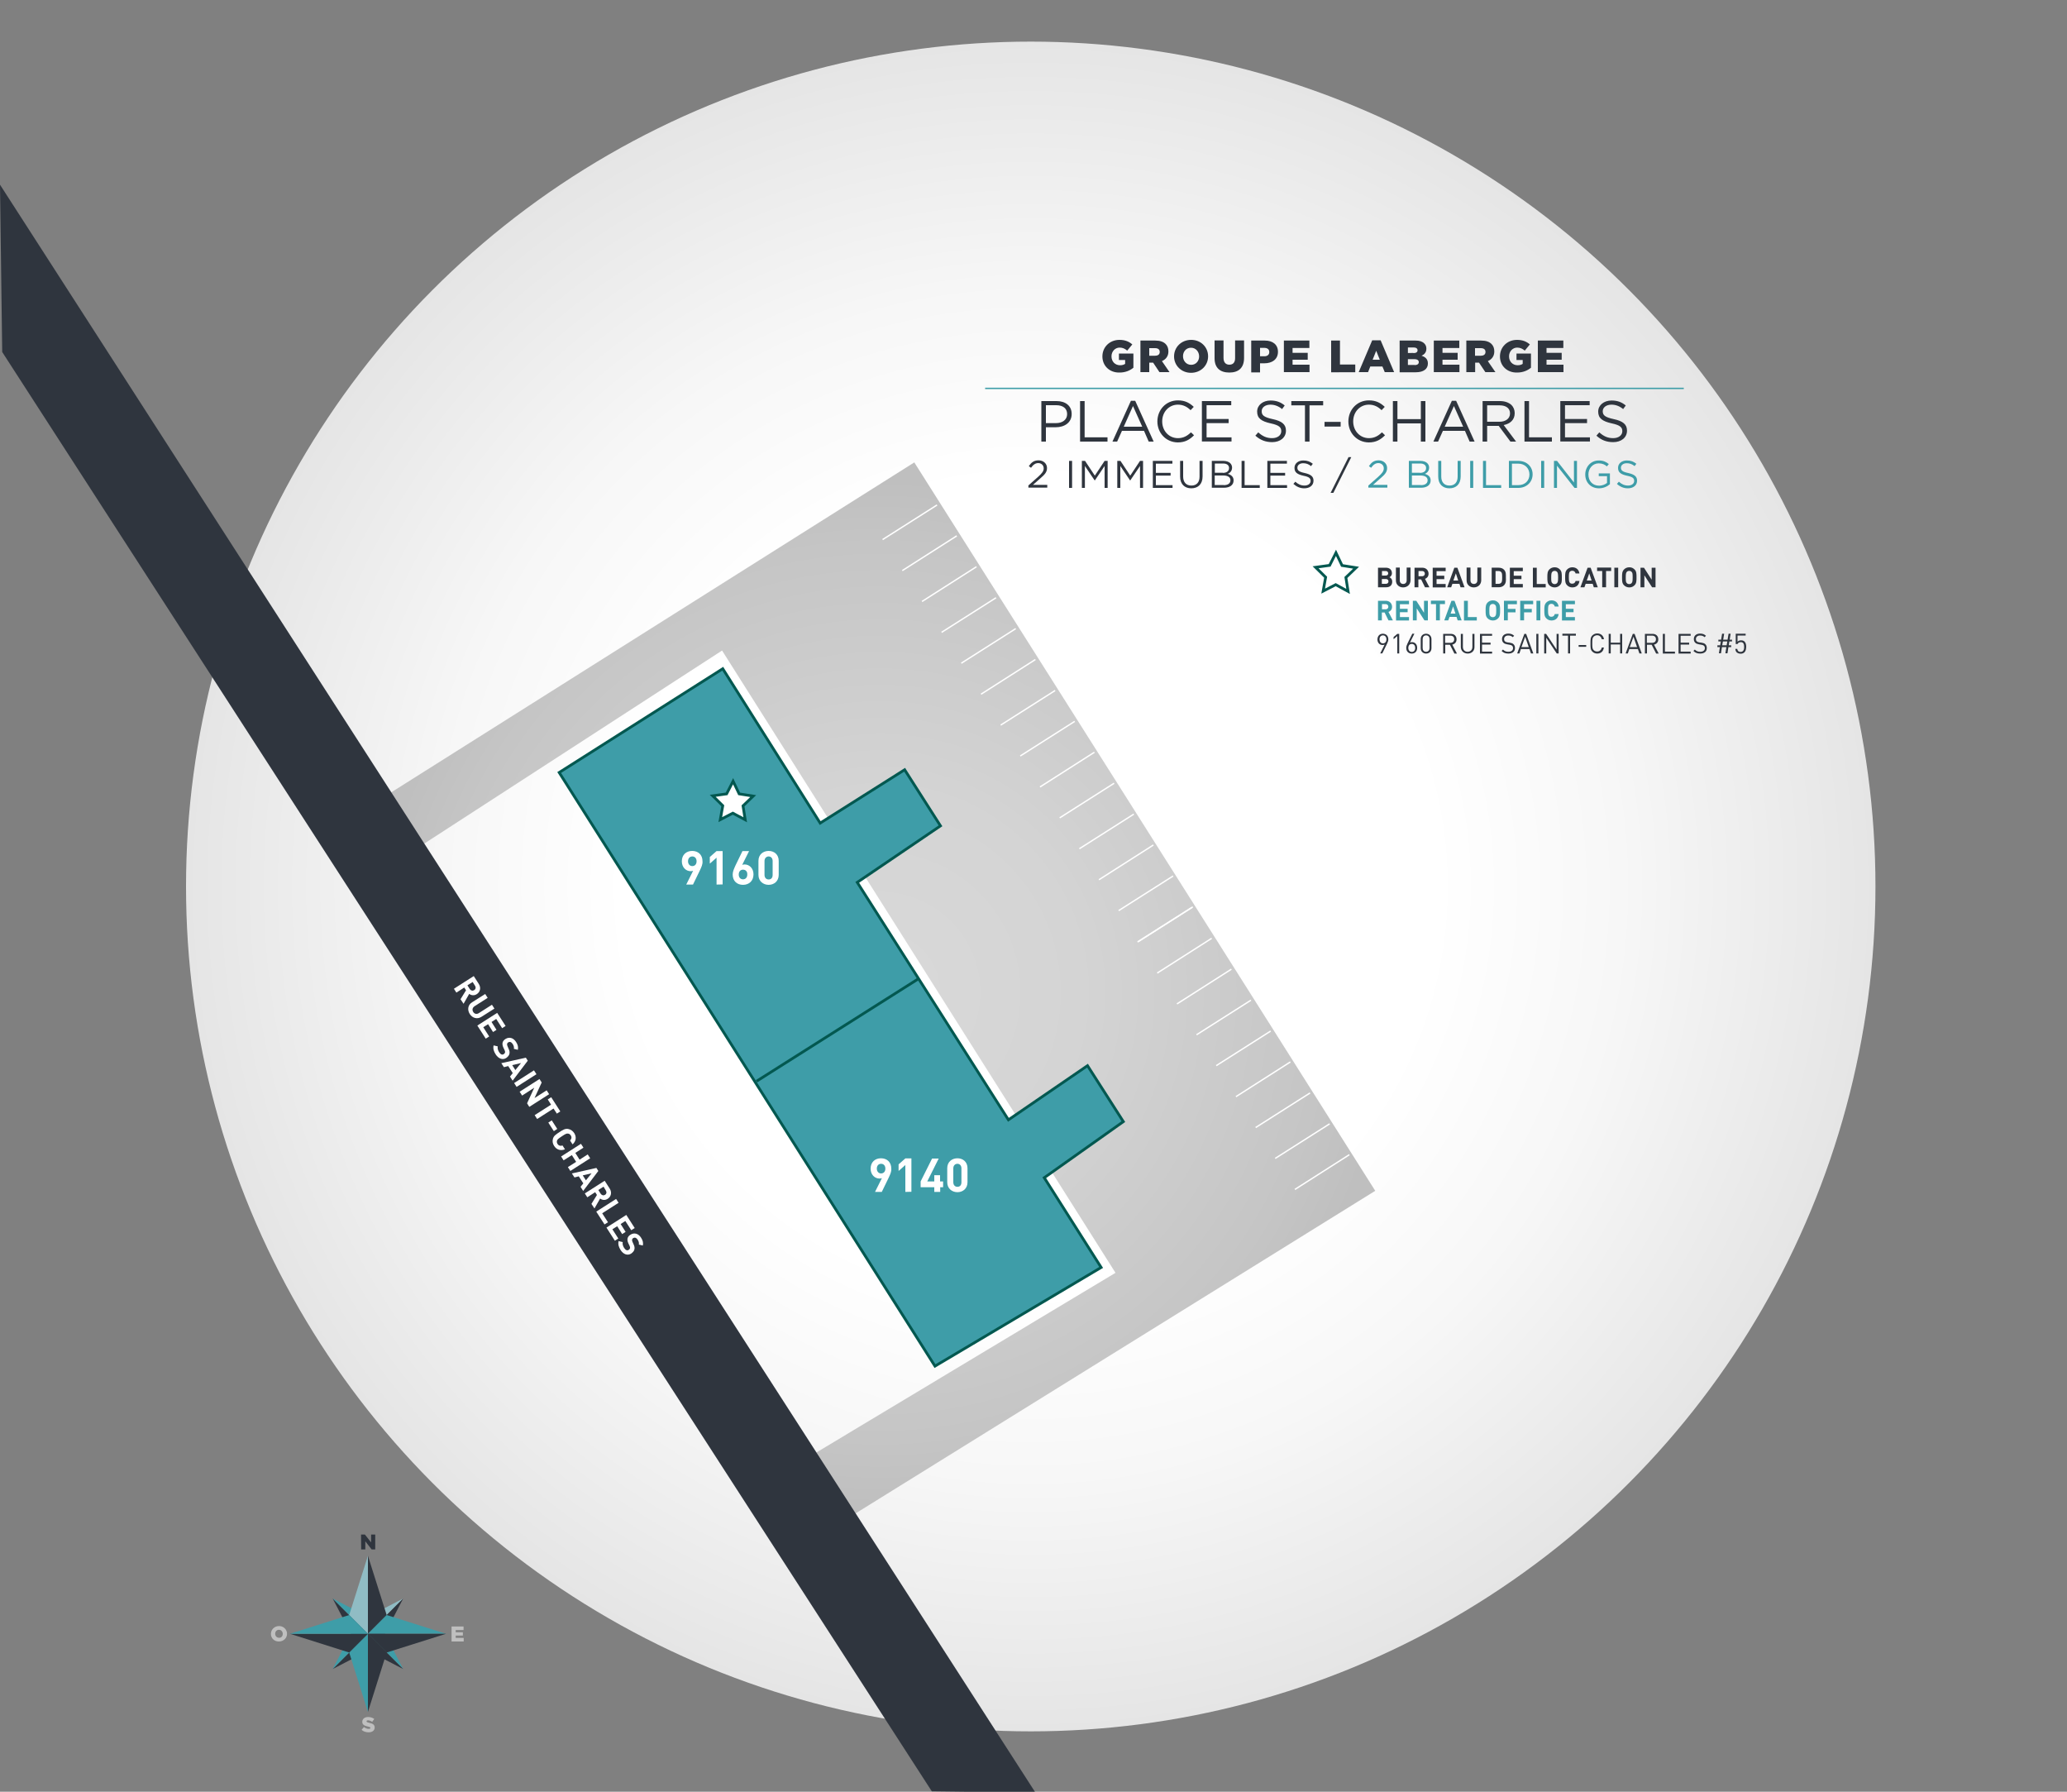 <?xml version="1.0" encoding="utf-8"?>
<!-- Generator: Adobe Illustrator 24.3.0, SVG Export Plug-In . SVG Version: 6.00 Build 0)  -->
<svg version="1.1" id="Calque_1" xmlns="http://www.w3.org/2000/svg" xmlns:xlink="http://www.w3.org/1999/xlink" x="0px" y="0px"
	 viewBox="0 0 1500 1300" style="enable-background:new 0 0 1500 1300;" xml:space="preserve">
<rect x="0" y="0" width="1500" height="1300" fill="#808080" stroke="none"/>
<style type="text/css">
	.st0{fill:url(#SVGID_1_);}
	.st1{fill:#90BCC4;}
	.st2{fill:#2F353E;}
	.st3{fill:#3E9DA8;}
	.st4{fill:#BFBFBF;}
	.st5{fill:url(#SVGID_2_);}
	.st6{fill:none;stroke:#FFFFFF;stroke-miterlimit:10;}
	.st7{fill:#3E9DA8;stroke:#035850;stroke-width:2;stroke-miterlimit:10;}
	.st8{fill:none;stroke:#035850;stroke-width:2;stroke-miterlimit:10;}
	.st9{fill:#FFFFFF;}
	.st10{fill:none;}
	.st11{fill:#FFFFFF;stroke:#035850;stroke-width:2;stroke-miterlimit:10;}
	.st12{fill:none;stroke:#3E9DA8;stroke-miterlimit:10;}
</style>
<g id="Layer_6">
	
		<radialGradient id="SVGID_1_" cx="748" cy="6255.2" r="613" gradientTransform="matrix(1 0 0 1 0 -5612)" gradientUnits="userSpaceOnUse">
		<stop  offset="0.48" style="stop-color:#FFFFFF"/>
		<stop  offset="0.699" style="stop-color:#F7F7F7"/>
		<stop  offset="1" style="stop-color:#E5E5E5"/>
	</radialGradient>
	<circle class="st0" cx="748" cy="643.2" r="613"/>
	<g>
		<g>
			<polygon class="st1" points="267,1173.1 267,1185.4 292.6,1159.8 			"/>
			<polygon class="st2" points="292.6,1159.8 267,1185.4 279.3,1185.4 			"/>
		</g>
		<g>
			<polygon class="st2" points="267,1197.7 267,1185.4 241.4,1211 			"/>
			<polygon class="st3" points="241.4,1211 267,1185.4 254.7,1185.4 			"/>
		</g>
		<g>
			<polygon class="st3" points="279.3,1185.4 267,1185.4 292.6,1211 			"/>
			<polygon class="st2" points="292.6,1211 267,1185.4 267,1197.7 			"/>
		</g>
		<g>
			<polygon class="st2" points="254.7,1185.4 267,1185.4 241.4,1159.8 			"/>
			<polygon class="st3" points="241.4,1159.8 267,1185.4 267,1173.1 			"/>
		</g>
		<g>
			<polygon class="st1" points="253.4,1171.8 267,1185.4 267,1128.8 			"/>
			<polygon class="st2" points="267,1128.8 267,1185.4 280.6,1171.8 			"/>
		</g>
		<g>
			<polygon class="st2" points="280.6,1199 267,1185.4 267,1242.1 			"/>
			<polygon class="st3" points="267,1242.1 267,1185.4 253.4,1199 			"/>
		</g>
		<g>
			<polygon class="st3" points="280.6,1171.8 267,1185.4 323.7,1185.4 			"/>
			<polygon class="st2" points="323.7,1185.4 267,1185.4 280.6,1199 			"/>
		</g>
		<g>
			<polygon class="st2" points="253.4,1199 267,1185.4 210.4,1185.4 			"/>
			<polygon class="st3" points="210.4,1185.4 267,1185.4 253.4,1171.8 			"/>
		</g>
		<path class="st2" d="M262,1113.4h2.8l4.5,5.7v-5.7h3v10.8h-2.6l-4.6-5.9v5.9h-3L262,1113.4L262,1113.4z"/>
		<path class="st4" d="M262.4,1255.1l1.7-2c1.1,0.8,2.3,1.3,3.5,1.3c0.8,0,1.2-0.3,1.2-0.7l0,0c0-0.4-0.4-0.7-1.8-1
			c-2.3-0.5-4.1-1.2-4.1-3.4l0,0c0-2,1.6-3.5,4.2-3.5c1.8,0,3.3,0.5,4.5,1.4l-1.5,2.1c-1-0.7-2.1-1.1-3-1.1c-0.7,0-1.1,0.3-1.1,0.7
			l0,0c0,0.5,0.4,0.7,1.9,1.1c2.5,0.5,4,1.3,4,3.4l0,0c0,2.2-1.8,3.5-4.4,3.5C265.6,1256.9,263.7,1256.3,262.4,1255.1z"/>
		<path class="st4" d="M327.7,1180.1h8.7v2.6h-5.7v1.6h5.2v2.4h-5.2v1.7h5.8v2.6h-8.8V1180.1z"/>
		<path class="st4" d="M196.6,1185.5L196.6,1185.5c0-3.1,2.5-5.7,5.9-5.7c3.3,0,5.8,2.5,5.8,5.6l0,0c0,3.1-2.5,5.6-5.9,5.6
			C199.1,1191.1,196.6,1188.6,196.6,1185.5z M205.2,1185.5L205.2,1185.5c0-1.6-1.1-3-2.8-3c-1.6,0-2.7,1.3-2.7,2.9l0,0
			c0,1.6,1.1,2.9,2.8,2.9C204.1,1188.4,205.2,1187.1,205.2,1185.5z"/>
	</g>
</g>
<g id="Layer_3_copy">
	<g>
		
			<radialGradient id="SVGID_2_" cx="638.5" cy="6332" r="372.21" gradientTransform="matrix(1 0 0 1 0 -5612)" gradientUnits="userSpaceOnUse">
			<stop  offset="0" style="stop-color:#D9D9D9"/>
			<stop  offset="0.392" style="stop-color:#D4D4D4"/>
			<stop  offset="0.871" style="stop-color:#C5C5C5"/>
			<stop  offset="1" style="stop-color:#BFBFBF"/>
		</radialGradient>
		<polygon class="st5" points="663.5,335.5 279,578 302.6,615.5 524,472 809.5,923.5 580.9,1060.8 610.5,1104.5 998,864 		"/>
		<g>
			<g>
				<line class="st6" x1="811.8" y1="660.7" x2="851.3" y2="635.6"/>
				<line class="st6" x1="783.3" y1="615.8" x2="822.8" y2="590.7"/>
				<line class="st6" x1="754.7" y1="571" x2="794.2" y2="545.8"/>
				<line class="st6" x1="740.4" y1="548.5" x2="779.9" y2="523.4"/>
				<line class="st6" x1="683.3" y1="458.8" x2="722.8" y2="433.7"/>
				<line class="st6" x1="711.9" y1="503.7" x2="751.4" y2="478.5"/>
				<line class="st6" x1="726.2" y1="526.1" x2="765.7" y2="501"/>
				<line class="st6" x1="697.6" y1="481.2" x2="737.1" y2="456.1"/>
				<line class="st6" x1="669.1" y1="436.4" x2="708.6" y2="411.2"/>
				<line class="st6" x1="654.8" y1="414" x2="694.3" y2="388.8"/>
				<line class="st6" x1="640.5" y1="391.5" x2="680" y2="366.4"/>
				<line class="st6" x1="797.5" y1="638.3" x2="837" y2="613.1"/>
				<line class="st6" x1="769" y1="593.4" x2="808.5" y2="568.3"/>
				<line class="st6" x1="826.1" y1="683.1" x2="865.6" y2="658"/>
			</g>
		</g>
		<g>
			<g>
				<line class="st6" x1="939.7" y1="863" x2="979.2" y2="837.8"/>
				<line class="st6" x1="925.4" y1="840.5" x2="964.9" y2="815.4"/>
				<line class="st6" x1="868.3" y1="750.8" x2="907.8" y2="725.7"/>
				<line class="st6" x1="896.9" y1="795.7" x2="936.4" y2="770.5"/>
				<line class="st6" x1="911.2" y1="818.1" x2="950.7" y2="793"/>
				<line class="st6" x1="882.6" y1="773.2" x2="922.1" y2="748.1"/>
				<line class="st6" x1="854.1" y1="728.4" x2="893.6" y2="703.2"/>
				<line class="st6" x1="839.8" y1="706" x2="879.3" y2="680.8"/>
				<line class="st6" x1="825.5" y1="683.5" x2="865" y2="658.4"/>
			</g>
		</g>
	</g>
	<polygon class="st7" points="405.8,560.5 678.5,991.2 799.1,919.6 757.8,854.5 815.2,813.8 789.2,773.2 731.8,812.5 622.1,640.2 
		682.5,599.2 656.5,558.5 595.2,597.2 524.5,485.2 	"/>
	<line class="st8" x1="666.6" y1="710.1" x2="549" y2="784.5"/>
	<g>
		<path class="st9" d="M508,631.3l-5.1,10.5H498l5-10c-0.6,0.2-1.2,0.3-1.8,0.3c-3.3,0-6.4-2.7-6.4-7.2c0-4.8,3.3-7.5,7.5-7.5
			c4.3,0,7.5,2.7,7.5,7.5C510,627.1,509,629.1,508,631.3z M502.4,621.4c-1.8,0-3.1,1.3-3.1,3.5c0,2.1,1.3,3.5,3.1,3.5
			c1.8,0,3.1-1.3,3.1-3.5S504.2,621.4,502.4,621.4z"/>
		<path class="st9" d="M520,641.8v-19.5l-4.9,4.3v-4.8l4.9-4.3h4.4v24.2L520,641.8L520,641.8z"/>
		<path class="st9" d="M539.2,642c-4.3,0-7.5-2.7-7.5-7.5c0-2.2,1-4.2,2-6.5l5.1-10.5h4.8l-5,10c0.6-0.2,1.2-0.3,1.8-0.3
			c3.3,0,6.4,2.7,6.4,7.2C546.8,639.2,543.5,642,539.2,642z M539.2,631c-1.8,0-3.1,1.3-3.1,3.5s1.3,3.5,3.1,3.5s3.1-1.3,3.1-3.5
			C542.4,632.3,541.1,631,539.2,631z"/>
		<path class="st9" d="M557.8,642c-3.9,0-7.4-2.6-7.4-7.2v-10.2c0-4.6,3.4-7.2,7.4-7.2s7.3,2.6,7.3,7.2v10.2
			C565.1,639.4,561.7,642,557.8,642z M560.7,624.7c0-2-1.2-3.3-2.9-3.3s-3,1.3-3,3.3v10.1c0,2,1.2,3.3,3,3.3s2.9-1.2,2.9-3.3V624.7z
			"/>
	</g>
	<g>
		<path class="st9" d="M645,854.3l-5.1,10.5H635l5-10c-0.6,0.2-1.2,0.3-1.8,0.3c-3.3,0-6.4-2.7-6.4-7.2c0-4.8,3.3-7.5,7.5-7.5
			c4.3,0,7.5,2.7,7.5,7.5C647,850.1,646,852.1,645,854.3z M639.4,844.4c-1.8,0-3.1,1.3-3.1,3.5c0,2.1,1.3,3.5,3.1,3.5
			s3.1-1.3,3.1-3.5S641.2,844.4,639.4,844.4z"/>
		<path class="st9" d="M657,864.8v-19.5l-4.9,4.3v-4.8l4.9-4.3h4.4v24.2L657,864.8L657,864.8z"/>
		<path class="st9" d="M682.3,861.4v3.4H678v-3.4h-9.9v-4.2l8.3-16.6h4.8l-8.3,16.6h5.1v-4.5h4.2v4.5h2.2v4.2H682.3z"/>
		<path class="st9" d="M694.8,865c-3.9,0-7.4-2.6-7.4-7.2v-10.2c0-4.6,3.4-7.2,7.4-7.2s7.3,2.6,7.3,7.2v10.2
			C702.1,862.4,698.7,865,694.8,865z M697.7,847.7c0-2-1.2-3.3-2.9-3.3s-3,1.3-3,3.3v10.1c0,2,1.2,3.3,3,3.3s2.9-1.2,2.9-3.3V847.7z
			"/>
	</g>
</g>
<g id="Calque_5">
	<polygon class="st2" points="1.6,255.4 676.2,1299.7 751.4,1300.6 0,134 	"/>
	<g>
		<path class="st9" d="M334.2,725l4-6.5l-1.3-2l-5.7,3.7l-1.8-2.8l14.4-9.2l3.6,5.6c1.9,2.9,1,6-1.4,7.5c-2,1.3-4.1,0.9-5.5-0.2
			l-4.1,7.2L334.2,725z M344.7,715.2l-1.7-2.7l-3.8,2.4l1.7,2.7c0.8,1.2,2.1,1.5,3.2,0.8C345.2,717.7,345.5,716.4,344.7,715.2z"/>
		<path class="st9" d="M340.9,735.7c-1.9-3-1.4-6.6,1.7-8.5l9.5-6l1.8,2.8l-9.4,6c-1.7,1.1-2,2.7-1.1,4.2s2.6,1.9,4.2,0.8l9.4-6
			l1.8,2.8l-9.5,6C346.3,739.7,342.8,738.7,340.9,735.7z"/>
		<path class="st9" d="M346.4,744.1l14.4-9.2l6.1,9.5l-2.5,1.6l-4.3-6.7l-3.4,2.2l3.6,5.7l-2.5,1.6l-3.6-5.7l-3.5,2.2l4.3,6.7
			l-2.5,1.6L346.4,744.1z"/>
		<path class="st9" d="M359.7,765c-1.4-2.2-2-4.1-1.5-6.5l3,0.7c-0.3,1.5,0.2,2.9,1,4.2c1.1,1.7,2.3,2.2,3.4,1.4
			c0.5-0.3,0.8-0.7,0.9-1.2s0-0.9-0.3-1.6l-0.9-1.9c-0.6-1.3-0.8-2.5-0.6-3.5c0.2-1.1,1-2.1,2.2-2.8c2.6-1.6,5.6-0.9,7.6,2.2
			c1.3,2,1.7,3.7,1.3,5.7l-2.9-0.7c0.3-1.5-0.3-2.6-0.9-3.6c-1-1.5-2.2-1.7-3.2-1.1c-0.4,0.2-0.7,0.6-0.8,1.1
			c-0.1,0.5,0,1.1,0.3,1.7l0.8,1.9c0.7,1.4,0.8,2.5,0.6,3.5c-0.2,1.2-1.1,2.2-2.3,3.1C364.7,769.4,361.6,768,359.7,765z"/>
		<path class="st9" d="M370.1,781.1l2-2.5l-3.3-5.1l-3.1,0.8l-1.9-2.9l17.8-4l1.4,2.2l-11,14.5L370.1,781.1z M378.1,771.3l-6.4,1.5
			l2.3,3.6L378.1,771.3z"/>
		<path class="st9" d="M373.1,785.8l14.4-9.2l1.8,2.8l-14.4,9.2L373.1,785.8z"/>
		<path class="st9" d="M382.5,800.5l5.2-11.3l-8.8,5.7l-1.8-2.8l14.4-9.2l1.6,2.5l-5.2,11.3l8.8-5.6l1.8,2.8l-14.4,9.2L382.5,800.5z
			"/>
		<path class="st9" d="M401.7,804.3l-11.9,7.6l-1.8-2.8l11.9-7.6l-2.4-3.8l2.5-1.6l6.6,10.3l-2.5,1.6L401.7,804.3z"/>
		<path class="st9" d="M397.9,814.5l2.5-1.6l4,6.2l-2.5,1.6L397.9,814.5z"/>
		<path class="st9" d="M402.1,831.4c-1-1.6-1.3-3.2-0.9-4.9c0.5-2.4,2.4-3.5,4.8-5.1s4.3-2.8,6.6-2.2c1.7,0.4,3,1.3,4.1,2.9
			c1.7,2.7,1.5,5.8-1.2,8.2l-1.8-2.8c1-1,1.4-2.3,0.5-3.7c-0.5-0.8-1.2-1.2-1.9-1.3c-1-0.2-1.8,0.1-4.5,1.9s-3.4,2.4-3.6,3.3
			c-0.2,0.7-0.1,1.5,0.4,2.3c0.9,1.4,2.3,1.6,3.6,1.1l1.8,2.8C406.7,835.2,403.8,834.1,402.1,831.4z"/>
		<path class="st9" d="M412.1,846.8l6-3.8l-3.1-4.9l-6,3.8l-1.8-2.8l14.4-9.2l1.8,2.8l-5.9,3.8l3.1,4.9l5.9-3.8l1.8,2.8l-14.4,9.2
			L412.1,846.8z"/>
		<path class="st9" d="M421.3,861.1l2-2.5l-3.3-5.1l-3.1,0.8l-1.9-2.9l17.8-4l1.4,2.2l-11,14.5L421.3,861.1z M429.3,851.3l-6.4,1.5
			l2.3,3.6L429.3,851.3z"/>
		<path class="st9" d="M429.2,873.5l4-6.5l-1.3-2l-5.7,3.7l-1.8-2.8l14.4-9.2l3.6,5.6c1.9,2.9,1,6-1.4,7.5c-2,1.3-4.1,0.9-5.5-0.2
			l-4.1,7.2L429.2,873.5z M439.6,863.7L438,861l-3.8,2.4l1.7,2.7c0.8,1.2,2.1,1.5,3.2,0.8C440.2,866.2,440.4,864.9,439.6,863.7z"/>
		<path class="st9" d="M432.7,879.1l14.4-9.2l1.8,2.8l-11.9,7.6l4.2,6.5l-2.5,1.6L432.7,879.1z"/>
		<path class="st9" d="M440.1,890.7l14.4-9.2l6.1,9.5l-2.5,1.6l-4.3-6.7l-3.4,2.2l3.6,5.7l-2.5,1.6l-3.6-5.7l-3.5,2.2l4.3,6.7
			l-2.5,1.6L440.1,890.7z"/>
		<path class="st9" d="M450.4,907c-1.4-2.2-2-4.1-1.5-6.5l3,0.7c-0.3,1.5,0.2,2.9,1,4.2c1.1,1.7,2.3,2.2,3.4,1.4
			c0.5-0.3,0.8-0.7,0.9-1.2s0-0.9-0.3-1.6l-0.9-1.9c-0.6-1.3-0.8-2.5-0.6-3.5c0.2-1.1,1-2.1,2.2-2.8c2.6-1.6,5.6-0.9,7.6,2.2
			c1.3,2,1.7,3.7,1.3,5.7l-2.9-0.7c0.3-1.5-0.3-2.6-0.9-3.6c-1-1.5-2.2-1.7-3.2-1.1c-0.4,0.2-0.7,0.6-0.8,1.1
			c-0.1,0.5,0,1.1,0.3,1.7l0.8,1.8c0.7,1.4,0.8,2.5,0.6,3.5c-0.2,1.2-1.1,2.2-2.3,3.1C455.4,911.3,452.3,910,450.4,907z"/>
	</g>
</g>
<rect class="st10" width="1500" height="1300.6"/>
<polygon class="st11" points="536.4,576 546.6,577.6 539.2,584.7 540.8,594.8 531.8,590 522.7,594.7 524.5,584.6 517.2,577.4 
	527.3,576 532,566.8 "/>
<g>
	<path class="st2" d="M800,258.6L800,258.6c0-6.7,5.2-12,12.4-12c4,0,6.9,1.2,9.3,3.3l-3.7,4.5c-1.6-1.4-3.3-2.2-5.5-2.2
		c-3.3,0-5.9,2.8-5.9,6.3v0.1c0,3.7,2.6,6.4,6.2,6.4c1.5,0,2.7-0.3,3.7-1v-2.8h-4.5v-4.7h10.5v10.3c-2.4,2-5.8,3.5-10,3.5
		C805.3,270.5,800,265.5,800,258.6z"/>
	<path class="st2" d="M827.6,247.1h10.8c3.5,0,5.9,0.9,7.5,2.5c1.3,1.3,2,3.1,2,5.3v0.1c0,3.5-1.9,5.8-4.7,7l5.5,8h-7.3l-4.6-6.9
		h-0.1H834v6.9h-6.4V247.1z M838.2,258.1c2.2,0,3.4-1,3.4-2.7v-0.1c0-1.8-1.3-2.7-3.4-2.7H834v5.5H838.2z"/>
	<path class="st2" d="M852,258.6L852,258.6c0-6.7,5.3-12,12.4-12c7.1,0,12.3,5.3,12.3,11.9v0.1c0,6.6-5.3,11.9-12.4,11.9
		C857.3,270.5,852,265.2,852,258.6z M870.2,258.6L870.2,258.6c0-3.4-2.4-6.3-5.9-6.3c-3.5,0-5.8,2.8-5.8,6.1v0.1
		c0,3.3,2.4,6.2,5.9,6.2C867.9,264.7,870.2,261.9,870.2,258.6z"/>
	<path class="st2" d="M881.4,259.9v-12.9h6.5v12.7c0,3.3,1.7,4.9,4.2,4.9c2.6,0,4.2-1.5,4.2-4.7v-12.9h6.5v12.7
		c0,7.4-4.2,10.6-10.7,10.6S881.4,267.1,881.4,259.9z"/>
	<path class="st2" d="M908.1,247.1h9.8c5.8,0,9.5,3,9.5,8.1v0.1c0,5.4-4.2,8.3-9.9,8.3h-3.1v6.6h-6.4V247.1z M917.5,258.5
		c2.3,0,3.6-1.2,3.6-3v-0.1c0-2-1.4-3-3.7-3h-3v6.1H917.5z"/>
	<path class="st2" d="M931.8,247.1h18.4v5.4h-12.2v3.5h11v5h-11v3.6h12.3v5.4h-18.6V247.1z"/>
	<path class="st2" d="M966,247.1h6.4v17.4h11.1v5.6H966V247.1z"/>
	<path class="st2" d="M995.8,246.9h6.1l9.8,23.1h-6.8l-1.7-4.1h-8.8l-1.6,4.1H986L995.8,246.9z M1001.3,261l-2.6-6.5l-2.6,6.5
		H1001.3z"/>
	<path class="st2" d="M1015.5,247.1h11.8c2.9,0,4.9,0.7,6.3,2.1c0.9,0.9,1.5,2.1,1.5,3.7v0.1c0,2.7-1.5,4.2-3.5,5.1
		c2.8,0.9,4.6,2.5,4.6,5.6v0.1c0,3.9-3.2,6.3-8.7,6.3h-11.8V247.1z M1025.7,256.2c1.9,0,3-0.7,3-2v-0.1c0-1.2-1-2-2.9-2h-4.1v4
		H1025.7z M1026.6,264.9c1.9,0,3-0.8,3-2.1v-0.1c0-1.2-1-2.1-3.1-2.1h-4.8v4.2H1026.6z"/>
	<path class="st2" d="M1040.6,247.1h18.4v5.4h-12.2v3.5h11v5h-11v3.6h12.3v5.4h-18.6V247.1z"/>
	<path class="st2" d="M1064.1,247.1h10.8c3.5,0,5.9,0.9,7.5,2.5c1.3,1.3,2,3.1,2,5.3v0.1c0,3.5-1.9,5.8-4.7,7l5.5,8h-7.3l-4.6-6.9
		h-0.1h-2.7v6.9h-6.4V247.1z M1074.6,258.1c2.2,0,3.4-1,3.4-2.7v-0.1c0-1.8-1.3-2.7-3.4-2.7h-4.2v5.5H1074.6z"/>
	<path class="st2" d="M1088.5,258.6L1088.5,258.6c0-6.7,5.2-12,12.4-12c4,0,6.9,1.2,9.3,3.3l-3.7,4.5c-1.6-1.4-3.3-2.2-5.5-2.2
		c-3.3,0-5.9,2.8-5.9,6.3v0.1c0,3.7,2.6,6.4,6.2,6.4c1.5,0,2.7-0.3,3.7-1v-2.8h-4.5v-4.7h10.5v10.3c-2.4,2-5.8,3.5-10,3.5
		C1093.8,270.5,1088.5,265.5,1088.5,258.6z"/>
	<path class="st2" d="M1116.1,247.1h18.4v5.4h-12.2v3.5h11v5h-11v3.6h12.3v5.4h-18.6V247.1z"/>
	<path class="st2" d="M755.7,291h11c6.6,0,11,3.5,11,9.3v0.1c0,6.3-5.3,9.6-11.6,9.6H759v10.4h-3.3V291z M766.3,307
		c4.9,0,8.1-2.6,8.1-6.5v-0.1c0-4.2-3.2-6.4-7.9-6.4H759V307H766.3z"/>
	<path class="st2" d="M783.8,291h3.3v26.3h16.6v3.1h-19.9V291z"/>
	<path class="st2" d="M820.7,290.8h3.1l13.4,29.6h-3.6l-3.4-7.8h-16l-3.5,7.8h-3.4L820.7,290.8z M828.9,309.6l-6.7-15l-6.7,15H828.9
		z"/>
	<path class="st2" d="M839.9,305.8L839.9,305.8c0-8.4,6.2-15.3,14.9-15.3c5.3,0,8.5,1.9,11.5,4.7l-2.3,2.4c-2.5-2.4-5.3-4-9.2-4
		c-6.5,0-11.4,5.3-11.4,12.1v0.1c0,6.8,4.9,12.1,11.4,12.1c4,0,6.7-1.6,9.5-4.2l2.2,2.1c-3.1,3.1-6.4,5.2-11.8,5.2
		C846.2,320.9,839.9,314.2,839.9,305.8z"/>
	<path class="st2" d="M872.2,291h21.3v3h-17.9v10h16v3h-16v10.3h18.1v3h-21.5V291z"/>
	<path class="st2" d="M911,316.1l2.1-2.4c3.1,2.8,6,4.2,10.1,4.2c3.9,0,6.6-2.1,6.6-5v-0.1c0-2.7-1.5-4.3-7.6-5.6
		c-6.8-1.5-9.9-3.7-9.9-8.5v-0.1c0-4.6,4.1-8,9.7-8c4.3,0,7.4,1.2,10.3,3.6l-1.9,2.6c-2.7-2.2-5.5-3.2-8.5-3.2
		c-3.8,0-6.3,2.1-6.3,4.7v0.1c0,2.8,1.5,4.3,8,5.7c6.6,1.4,9.6,3.8,9.6,8.3v0.1c0,5-4.2,8.3-10,8.3
		C918.4,320.8,914.6,319.3,911,316.1z"/>
	<path class="st2" d="M947,294.1h-9.9V291h23.1v3.1h-9.9v26.3H947V294.1z"/>
	<path class="st2" d="M961.2,306.1h11.7v3.4h-11.7V306.1z"/>
	<path class="st2" d="M978.5,305.8L978.5,305.8c0-8.4,6.2-15.3,14.9-15.3c5.3,0,8.5,1.9,11.5,4.7l-2.3,2.4c-2.5-2.4-5.3-4-9.2-4
		c-6.5,0-11.4,5.3-11.4,12.1v0.1c0,6.8,4.9,12.1,11.4,12.1c4,0,6.7-1.6,9.5-4.2l2.2,2.1c-3.1,3.1-6.4,5.2-11.8,5.2
		C984.8,320.9,978.5,314.2,978.5,305.8z"/>
	<path class="st2" d="M1010.8,291h3.3v13.1h17V291h3.3v29.4h-3.3v-13.2h-17v13.2h-3.3V291z"/>
	<path class="st2" d="M1053.6,290.8h3.1l13.4,29.6h-3.6l-3.4-7.8h-16l-3.5,7.8h-3.4L1053.6,290.8z M1061.8,309.6l-6.7-15l-6.7,15
		H1061.8z"/>
	<path class="st2" d="M1075.9,291h12.6c3.6,0,6.5,1.1,8.4,2.9c1.4,1.4,2.3,3.5,2.3,5.8v0.1c0,4.9-3.4,7.7-8,8.6l9,12h-4.1l-8.5-11.4
		h-0.1h-8.3v11.4h-3.3V291z M1088.2,306c4.4,0,7.6-2.3,7.6-6v-0.1c0-3.6-2.8-5.8-7.5-5.8h-9.1V306H1088.2z"/>
	<path class="st2" d="M1106.3,291h3.3v26.3h16.6v3.1h-19.9V291z"/>
	<path class="st2" d="M1132.3,291h21.3v3h-17.9v10h16v3h-16v10.3h18.1v3h-21.5V291z"/>
	<path class="st2" d="M1158.5,316.1l2.1-2.4c3.1,2.8,6,4.2,10.1,4.2c3.9,0,6.6-2.1,6.6-5v-0.1c0-2.7-1.5-4.3-7.6-5.6
		c-6.8-1.5-9.9-3.7-9.9-8.5v-0.1c0-4.6,4.1-8,9.7-8c4.3,0,7.4,1.2,10.3,3.6l-1.9,2.6c-2.7-2.2-5.5-3.2-8.5-3.2
		c-3.8,0-6.3,2.1-6.3,4.7v0.1c0,2.8,1.5,4.3,8,5.7c6.6,1.4,9.6,3.8,9.6,8.3v0.1c0,5-4.2,8.3-10,8.3
		C1165.8,320.8,1162,319.3,1158.5,316.1z"/>
	<path class="st2" d="M746.2,352.3l7.1-6.3c3-2.7,4.1-4.2,4.1-6.2c0-2.3-1.8-3.8-3.9-3.8c-2.2,0-3.7,1.2-5.3,3.4l-1.6-1.2
		c1.8-2.6,3.6-4.2,7.1-4.2c3.5,0,6.1,2.4,6.1,5.5v0.1c0,2.9-1.5,4.6-5,7.6l-5.2,4.6h10.4v2h-13.7V352.3z"/>
	<path class="st2" d="M775.8,334.4h2.2V354h-2.2V334.4z"/>
	<path class="st2" d="M785.2,334.4h2.2l7.1,10.7l7.1-10.7h2.2V354h-2.2v-15.9l-7.1,10.5h-0.1l-7.1-10.5V354h-2.2V334.4z"/>
	<path class="st2" d="M810.9,334.4h2.2l7.1,10.7l7.1-10.7h2.2V354h-2.2v-15.9l-7.1,10.5h-0.1l-7.1-10.5V354h-2.2V334.4z"/>
	<path class="st2" d="M836.6,334.4h14.2v2h-12v6.7h10.7v2h-10.7v6.9h12.1v2h-14.3V334.4z"/>
	<path class="st2" d="M856.4,345.8v-11.4h2.2v11.3c0,4.2,2.2,6.6,6,6.6c3.6,0,5.9-2.2,5.9-6.5v-11.4h2.2v11.2c0,5.7-3.3,8.7-8.2,8.7
		C859.7,354.3,856.4,351.3,856.4,345.8z"/>
	<path class="st2" d="M879.4,334.4h8.3c2.2,0,4,0.6,5.1,1.7c0.8,0.8,1.3,1.9,1.3,3.1v0.1c0,2.5-1.6,3.9-3.1,4.5
		c2.3,0.7,4.2,2,4.2,4.7v0.1c0,3.4-2.8,5.3-7.1,5.3h-8.7V334.4z M887.4,343.1c2.7,0,4.5-1.2,4.5-3.5v-0.1c0-1.9-1.5-3.2-4.3-3.2h-6
		v6.7H887.4z M888.1,352c3,0,4.8-1.3,4.8-3.5v-0.1c0-2.1-1.8-3.4-5.2-3.4h-6.2v6.9H888.1z"/>
	<path class="st2" d="M901,334.4h2.2V352h11v2H901V334.4z"/>
	<path class="st2" d="M919.7,334.4h14.2v2h-12v6.7h10.7v2h-10.7v6.9H934v2h-14.3V334.4z"/>
	<path class="st2" d="M938.6,351.1l1.4-1.6c2,1.8,4,2.8,6.7,2.8c2.6,0,4.4-1.4,4.4-3.3v-0.1c0-1.8-1-2.9-5.1-3.7
		c-4.5-1-6.6-2.4-6.6-5.7v-0.1c0-3.1,2.7-5.3,6.4-5.3c2.9,0,4.9,0.8,6.9,2.4l-1.3,1.7c-1.8-1.5-3.6-2.1-5.7-2.1
		c-2.5,0-4.2,1.4-4.2,3.2v0.1c0,1.8,1,2.9,5.3,3.8c4.4,1,6.4,2.5,6.4,5.5v0.1c0,3.4-2.8,5.5-6.7,5.5
		C943.5,354.3,941,353.2,938.6,351.1z"/>
	<path class="st2" d="M978.6,331.7h2l-13,25.9h-2L978.6,331.7z"/>
	<path class="st3" d="M993,352.3l7.1-6.3c3-2.7,4.1-4.2,4.1-6.2c0-2.3-1.8-3.8-3.9-3.8c-2.2,0-3.7,1.2-5.3,3.4l-1.6-1.2
		c1.8-2.6,3.6-4.2,7.1-4.2c3.5,0,6.1,2.4,6.1,5.5v0.1c0,2.9-1.5,4.6-5,7.6l-5.2,4.6h10.4v2H993V352.3z"/>
	<path class="st3" d="M1022.4,334.4h8.3c2.2,0,4,0.6,5.1,1.7c0.8,0.8,1.3,1.9,1.3,3.1v0.1c0,2.5-1.6,3.9-3.1,4.5
		c2.3,0.7,4.2,2,4.2,4.7v0.1c0,3.4-2.8,5.3-7.1,5.3h-8.7V334.4z M1030.4,343.1c2.7,0,4.5-1.2,4.5-3.5v-0.1c0-1.9-1.5-3.2-4.3-3.2h-6
		v6.7H1030.4z M1031.2,352c3,0,4.8-1.3,4.8-3.5v-0.1c0-2.1-1.8-3.4-5.2-3.4h-6.2v6.9H1031.2z"/>
	<path class="st3" d="M1043.7,345.8v-11.4h2.2v11.3c0,4.2,2.2,6.6,6,6.6c3.6,0,5.9-2.2,5.9-6.5v-11.4h2.2v11.2
		c0,5.7-3.3,8.7-8.2,8.7C1047,354.3,1043.7,351.3,1043.7,345.8z"/>
	<path class="st3" d="M1066.9,334.4h2.2V354h-2.2V334.4z"/>
	<path class="st3" d="M1076.2,334.4h2.2V352h11v2h-13.2V334.4z"/>
	<path class="st3" d="M1095,334.4h6.8c6.2,0,10.4,4.2,10.4,9.7v0.1c0,5.5-4.3,9.8-10.4,9.8h-6.8V334.4z M1101.8,352
		c5,0,8.1-3.4,8.1-7.7v-0.1c0-4.3-3.2-7.8-8.1-7.8h-4.6V352H1101.8z"/>
	<path class="st3" d="M1118.4,334.4h2.2V354h-2.2V334.4z"/>
	<path class="st3" d="M1127.8,334.4h2.1l12.3,15.7v-15.7h2.2V354h-1.8l-12.7-16.1V354h-2.2V334.4z"/>
	<path class="st3" d="M1150.4,344.3L1150.4,344.3c0-5.4,3.9-10.2,9.8-10.2c3.3,0,5.3,1,7.3,2.6l-1.4,1.7c-1.5-1.3-3.2-2.2-6-2.2
		c-4.3,0-7.4,3.7-7.4,8v0.1c0,4.7,3,8.1,7.8,8.1c2.2,0,4.3-0.9,5.7-2v-4.9h-6v-2h8.1v7.8c-1.8,1.6-4.6,3-7.9,3
		C1154.3,354.3,1150.4,349.9,1150.4,344.3z"/>
	<path class="st3" d="M1173.4,351.1l1.4-1.6c2,1.8,4,2.8,6.7,2.8c2.6,0,4.4-1.4,4.4-3.3v-0.1c0-1.8-1-2.9-5.1-3.7
		c-4.5-1-6.6-2.4-6.6-5.7v-0.1c0-3.1,2.7-5.3,6.4-5.3c2.9,0,4.9,0.8,6.9,2.4l-1.3,1.7c-1.8-1.5-3.6-2.1-5.7-2.1
		c-2.5,0-4.2,1.4-4.2,3.2v0.1c0,1.8,1,2.9,5.3,3.8c4.4,1,6.4,2.5,6.4,5.5v0.1c0,3.4-2.8,5.5-6.7,5.5
		C1178.3,354.3,1175.7,353.2,1173.4,351.1z"/>
</g>
<line class="st12" x1="714.9" y1="281.8" x2="1221.9" y2="281.8"/>
<polygon class="st11" points="973.9,410.3 984.1,411.9 976.7,419 978.3,429.1 969.3,424.2 960.2,428.9 962,418.8 954.7,411.6 
	964.9,410.2 969.5,401.1 "/>
<g>
	<path class="st2" d="M1006,426.1h-6v-14.2h5.7c2.8,0,4.4,1.6,4.4,4c0,1.6-1,2.6-1.8,2.9c0.9,0.4,2,1.3,2,3.2
		C1010.4,424.6,1008.6,426.1,1006,426.1z M1005.6,414.3h-2.7v3.3h2.7c1.2,0,1.8-0.7,1.8-1.6C1007.4,415,1006.7,414.3,1005.6,414.3z
		 M1005.7,420.1h-2.9v3.5h2.9c1.3,0,1.9-0.8,1.9-1.8C1007.6,420.9,1007,420.1,1005.7,420.1z"/>
	<path class="st2" d="M1018.2,426.2c-2.9,0-5.2-2-5.2-5v-9.4h2.8v9.3c0,1.6,1,2.6,2.5,2.6c1.5,0,2.5-1,2.5-2.6v-9.3h2.8v9.4
		C1023.5,424.2,1021.2,426.2,1018.2,426.2z"/>
	<path class="st2" d="M1034.1,426.1l-2.8-5.7h-2v5.7h-2.8v-14.2h5.6c2.9,0,4.6,2,4.6,4.4c0,2-1.2,3.2-2.6,3.7l3.2,6.1H1034.1z
		 M1032,414.3h-2.6v3.8h2.6c1.2,0,2-0.8,2-1.9C1034,415.1,1033.2,414.3,1032,414.3z"/>
	<path class="st2" d="M1039.7,426.1v-14.2h9.4v2.5h-6.6v3.3h5.6v2.5h-5.6v3.5h6.6v2.5H1039.7z"/>
	<path class="st2" d="M1059.9,426.1l-0.8-2.5h-5.1l-0.9,2.5h-2.9l5.2-14.2h2.2l5.2,14.2H1059.9z M1056.5,416l-1.8,5.2h3.5
		L1056.5,416z"/>
	<path class="st2" d="M1069.5,426.2c-2.9,0-5.2-2-5.2-5v-9.4h2.8v9.3c0,1.6,1,2.6,2.5,2.6c1.5,0,2.5-1,2.5-2.6v-9.3h2.8v9.4
		C1074.8,424.2,1072.5,426.2,1069.5,426.2z"/>
	<path class="st2" d="M1091.4,424.7c-0.9,0.9-2.3,1.4-3.8,1.4h-5.1v-14.2h5.1c1.5,0,2.8,0.4,3.8,1.4c1.6,1.6,1.4,3.6,1.4,5.7
		C1092.9,421,1093,423.1,1091.4,424.7z M1089.5,415.2c-0.5-0.6-1.1-0.9-2.1-0.9h-2.1v9.3h2.1c1,0,1.6-0.3,2.1-0.9
		c0.5-0.6,0.6-1.7,0.6-3.8C1090.1,416.7,1090,415.8,1089.5,415.2z"/>
	<path class="st2" d="M1095.7,426.1v-14.2h9.4v2.5h-6.6v3.3h5.6v2.5h-5.6v3.5h6.6v2.5H1095.7z"/>
	<path class="st2" d="M1112.4,426.1v-14.2h2.8v11.8h6.5v2.5H1112.4z"/>
	<path class="st2" d="M1132,424.6c-1,1-2.2,1.6-3.8,1.6s-2.9-0.6-3.9-1.6c-1.4-1.4-1.4-3.2-1.4-5.7s0-4.2,1.4-5.7
		c1-1,2.2-1.6,3.9-1.6s2.8,0.6,3.8,1.6c1.4,1.4,1.4,3.2,1.4,5.7S1133.5,423.2,1132,424.6z M1130,415c-0.4-0.5-1-0.8-1.8-0.8
		s-1.4,0.3-1.8,0.8c-0.5,0.6-0.7,1.3-0.7,4s0.1,3.4,0.7,4c0.4,0.5,1,0.8,1.8,0.8s1.4-0.3,1.8-0.8c0.5-0.6,0.7-1.3,0.7-4
		S1130.5,415.6,1130,415z"/>
	<path class="st2" d="M1141,426.2c-1.6,0-2.8-0.6-3.8-1.6c-1.4-1.4-1.4-3.2-1.4-5.7s0-4.2,1.4-5.7c1-1,2.3-1.6,3.8-1.6
		c2.7,0,4.7,1.5,5.2,4.5h-2.8c-0.3-1.1-1-2-2.4-2c-0.8,0-1.4,0.3-1.8,0.7c-0.5,0.6-0.7,1.3-0.7,4s0.2,3.4,0.7,4
		c0.4,0.5,1,0.7,1.8,0.7c1.4,0,2.1-0.9,2.4-2h2.8C1145.8,424.7,1143.7,426.2,1141,426.2z"/>
	<path class="st2" d="M1156.6,426.1l-0.8-2.5h-5.1l-0.9,2.5h-2.9l5.2-14.2h2.2l5.2,14.2H1156.6z M1153.3,416l-1.8,5.2h3.5
		L1153.3,416z"/>
	<path class="st2" d="M1165.5,414.3v11.8h-2.8v-11.8h-3.7v-2.5h10.2v2.5H1165.5z"/>
	<path class="st2" d="M1171.5,426.1v-14.2h2.8v14.2H1171.5z"/>
	<path class="st2" d="M1186.2,424.6c-1,1-2.2,1.6-3.8,1.6s-2.9-0.6-3.9-1.6c-1.4-1.4-1.4-3.2-1.4-5.7s0-4.2,1.4-5.7
		c1-1,2.2-1.6,3.9-1.6s2.8,0.6,3.8,1.6c1.4,1.4,1.4,3.2,1.4,5.7S1187.6,423.2,1186.2,424.6z M1184.1,415c-0.4-0.5-1-0.8-1.8-0.8
		s-1.4,0.3-1.8,0.8c-0.5,0.6-0.7,1.3-0.7,4s0.1,3.4,0.7,4c0.4,0.5,1,0.8,1.8,0.8s1.4-0.3,1.8-0.8c0.5-0.6,0.7-1.3,0.7-4
		S1184.7,415.6,1184.1,415z"/>
	<path class="st2" d="M1198.9,426.1l-5.6-8.7v8.7h-2.8v-14.2h2.5l5.6,8.7v-8.7h2.8v14.2H1198.9z"/>
	<path class="st3" d="M1007.6,450.1l-2.8-5.7h-2v5.7h-2.8v-14.2h5.6c2.9,0,4.6,2,4.6,4.4c0,2-1.2,3.2-2.6,3.7l3.2,6.1H1007.6z
		 M1005.5,438.3h-2.6v3.8h2.6c1.2,0,2-0.8,2-1.9C1007.5,439.1,1006.7,438.3,1005.5,438.3z"/>
	<path class="st3" d="M1013.1,450.1v-14.2h9.4v2.5h-6.6v3.3h5.6v2.5h-5.6v3.5h6.6v2.5H1013.1z"/>
	<path class="st3" d="M1033.7,450.1l-5.6-8.7v8.7h-2.8v-14.2h2.5l5.6,8.7v-8.7h2.8v14.2H1033.7z"/>
	<path class="st3" d="M1044.9,438.3v11.8h-2.8v-11.8h-3.7v-2.5h10.2v2.5H1044.9z"/>
	<path class="st3" d="M1057.8,450.1l-0.8-2.5h-5.1l-0.9,2.5h-2.9l5.2-14.2h2.2l5.2,14.2H1057.8z M1054.5,440l-1.8,5.2h3.5
		L1054.5,440z"/>
	<path class="st3" d="M1062.4,450.1v-14.2h2.8v11.8h6.5v2.5H1062.4z"/>
	<path class="st3" d="M1087.2,448.6c-1,1-2.2,1.6-3.8,1.6s-2.9-0.6-3.9-1.6c-1.4-1.4-1.4-3.2-1.4-5.7s0-4.2,1.4-5.7
		c1-1,2.2-1.6,3.9-1.6s2.8,0.6,3.8,1.6c1.4,1.4,1.4,3.2,1.4,5.7S1088.6,447.2,1087.2,448.6z M1085.1,439c-0.4-0.5-1-0.8-1.8-0.8
		s-1.4,0.3-1.8,0.8c-0.5,0.6-0.7,1.3-0.7,4s0.1,3.4,0.7,4c0.4,0.5,1,0.8,1.8,0.8s1.4-0.3,1.8-0.8c0.5-0.6,0.7-1.3,0.7-4
		S1085.7,439.6,1085.1,439z"/>
	<path class="st3" d="M1094.2,438.3v3.5h5.6v2.5h-5.6v5.8h-2.8v-14.2h9.4v2.5H1094.2z"/>
	<path class="st3" d="M1106,438.3v3.5h5.6v2.5h-5.6v5.8h-2.8v-14.2h9.4v2.5H1106z"/>
	<path class="st3" d="M1115,450.1v-14.2h2.8v14.2H1115z"/>
	<path class="st3" d="M1125.9,450.2c-1.6,0-2.8-0.6-3.8-1.6c-1.4-1.4-1.4-3.2-1.4-5.7s0-4.2,1.4-5.7c1-1,2.3-1.6,3.8-1.6
		c2.7,0,4.7,1.5,5.2,4.5h-2.8c-0.3-1.1-1-2-2.4-2c-0.8,0-1.4,0.3-1.8,0.7c-0.5,0.6-0.7,1.3-0.7,4s0.2,3.4,0.7,4
		c0.4,0.5,1,0.7,1.8,0.7c1.4,0,2.1-0.9,2.4-2h2.8C1130.7,448.7,1128.6,450.2,1125.9,450.2z"/>
	<path class="st3" d="M1133.5,450.1v-14.2h9.4v2.5h-6.6v3.3h5.6v2.5h-5.6v3.5h6.6v2.5H1133.5z"/>
	<path class="st2" d="M1006.6,467l-3.5,7.1h-1.5l3.2-6.4c-0.4,0.2-1,0.3-1.5,0.3c-2.2,0-3.7-1.7-3.7-4c0-2.4,1.5-4.2,3.9-4.2
		c2.4,0,4,1.6,4,4.1C1007.5,464.8,1007.2,465.8,1006.6,467z M1003.6,461c-1.5,0-2.5,1.1-2.5,2.9c0,1.6,0.9,2.9,2.5,2.9
		c1.5,0,2.5-1.1,2.5-2.9C1006.1,462.1,1005.1,461,1003.6,461z"/>
	<path class="st2" d="M1014,474.1v-12.6l-2.7,2.3v-1.6l2.7-2.3h1.4v14.2H1014z"/>
	<path class="st2" d="M1024.5,474.2c-2.4,0-4-1.6-4-4.1c0-1,0.3-2,0.9-3.2l3.5-7.1h1.5l-3.2,6.4c0.4-0.2,0.9-0.3,1.5-0.3
		c2.2,0,3.7,1.7,3.7,4C1028.5,472.4,1027,474.2,1024.5,474.2z M1024.5,467.2c-1.5,0-2.5,1.1-2.5,2.9c0,1.7,1,2.9,2.5,2.9
		s2.5-1.1,2.5-2.9C1027,468.5,1026.2,467.2,1024.5,467.2z"/>
	<path class="st2" d="M1034.9,474.2c-2.2,0-3.9-1.6-3.9-3.9v-6.6c0-2.4,1.7-3.9,3.9-3.9c2.2,0,3.9,1.6,3.9,3.9v6.6
		C1038.8,472.6,1037.2,474.2,1034.9,474.2z M1037.4,463.7c0-1.6-0.9-2.7-2.5-2.7c-1.6,0-2.5,1.2-2.5,2.7v6.5c0,1.6,0.9,2.7,2.5,2.7
		c1.6,0,2.5-1.2,2.5-2.7V463.7z"/>
	<path class="st2" d="M1055.4,474.1l-3.2-6.3h-3.4v6.3h-1.5v-14.2h5.5c2.5,0,4.2,1.5,4.2,4c0,2.1-1.3,3.4-3.1,3.8l3.4,6.5H1055.4z
		 M1052.5,461.2h-3.8v5.2h3.8c1.7,0,2.8-0.9,2.8-2.6S1054.2,461.2,1052.5,461.2z"/>
	<path class="st2" d="M1065.1,474.2c-2.9,0-5-2-5-4.8v-9.5h1.5v9.4c0,2.2,1.4,3.6,3.4,3.6c2.1,0,3.5-1.4,3.5-3.6v-9.4h1.5v9.5
		C1070.1,472.2,1068,474.2,1065.1,474.2z"/>
	<path class="st2" d="M1074,474.1v-14.2h8.8v1.4h-7.3v5h6.2v1.4h-6.2v5.1h7.3v1.4H1074z"/>
	<path class="st2" d="M1094.6,474.2c-2.1,0-3.5-0.5-4.9-1.9l1-1c1.2,1.2,2.3,1.6,3.9,1.6c2.1,0,3.4-1,3.4-2.6c0-0.7-0.2-1.4-0.7-1.8
		c-0.5-0.4-0.8-0.5-1.9-0.7l-1.7-0.3c-1.1-0.2-2-0.5-2.6-1.1c-0.7-0.6-1.1-1.5-1.1-2.7c0-2.4,1.7-4,4.6-4c1.8,0,3,0.5,4.2,1.6l-1,1
		c-0.9-0.8-1.8-1.2-3.3-1.2c-1.9,0-3,1.1-3,2.6c0,0.7,0.2,1.3,0.6,1.6c0.4,0.4,1.2,0.7,1.9,0.8l1.6,0.2c1.3,0.2,2,0.5,2.6,1
		c0.8,0.7,1.2,1.6,1.2,2.8C1099.5,472.7,1097.6,474.2,1094.6,474.2z"/>
	<path class="st2" d="M1111,474.1l-1.1-3.2h-6.2l-1.1,3.2h-1.6l5.2-14.2h1.3l5.2,14.2H1111z M1106.8,462l-2.7,7.5h5.3L1106.8,462z"
		/>
	<path class="st2" d="M1114.9,474.1v-14.2h1.5v14.2H1114.9z"/>
	<path class="st2" d="M1129.7,474.1l-7.6-11.4v11.4h-1.5v-14.2h1.4l7.6,11.4v-11.4h1.5v14.2H1129.7z"/>
	<path class="st2" d="M1139.4,461.2v12.9h-1.5v-12.9h-4.1v-1.4h9.8v1.4H1139.4z"/>
	<path class="st2" d="M1145.6,469.4V468h5.5v1.3H1145.6z"/>
	<path class="st2" d="M1159.1,474.2c-1.4,0-2.7-0.5-3.6-1.5c-1.3-1.3-1.3-2.7-1.3-5.8s0-4.4,1.3-5.8c1-1,2.2-1.5,3.6-1.5
		c2.6,0,4.5,1.6,4.9,4.2h-1.6c-0.4-1.7-1.6-2.9-3.4-2.9c-0.9,0-1.8,0.4-2.5,1c-0.9,0.9-1,1.9-1,4.9s0.1,4,1,4.9c0.6,0.6,1.5,1,2.5,1
		c1.8,0,3-1.1,3.4-2.9h1.5C1163.6,472.6,1161.7,474.2,1159.1,474.2z"/>
	<path class="st2" d="M1175.7,474.1v-6.5h-6.8v6.5h-1.5v-14.2h1.5v6.4h6.8v-6.4h1.5v14.2H1175.7z"/>
	<path class="st2" d="M1189.7,474.1l-1.1-3.2h-6.2l-1.1,3.2h-1.6l5.2-14.2h1.3l5.2,14.2H1189.7z M1185.4,462l-2.7,7.5h5.3
		L1185.4,462z"/>
	<path class="st2" d="M1201.8,474.1l-3.2-6.3h-3.4v6.3h-1.5v-14.2h5.5c2.5,0,4.2,1.5,4.2,4c0,2.1-1.3,3.4-3.1,3.8l3.4,6.5H1201.8z
		 M1198.9,461.2h-3.8v5.2h3.8c1.7,0,2.8-0.9,2.8-2.6S1200.6,461.2,1198.9,461.2z"/>
	<path class="st2" d="M1206.7,474.1v-14.2h1.5v12.9h7.3v1.4H1206.7z"/>
	<path class="st2" d="M1218.1,474.1v-14.2h8.8v1.4h-7.3v5h6.2v1.4h-6.2v5.1h7.3v1.4H1218.1z"/>
	<path class="st2" d="M1233.8,474.2c-2.1,0-3.5-0.5-4.9-1.9l1-1c1.2,1.2,2.3,1.6,3.9,1.6c2.1,0,3.4-1,3.4-2.6c0-0.7-0.2-1.4-0.7-1.8
		c-0.5-0.4-0.8-0.5-1.9-0.7l-1.7-0.3c-1.1-0.2-2-0.5-2.6-1.1c-0.7-0.6-1.1-1.5-1.1-2.7c0-2.4,1.7-4,4.6-4c1.8,0,3,0.5,4.2,1.6l-1,1
		c-0.9-0.8-1.8-1.2-3.3-1.2c-1.9,0-3,1.1-3,2.6c0,0.7,0.2,1.3,0.6,1.6c0.4,0.4,1.2,0.7,1.9,0.8l1.6,0.2c1.3,0.2,2,0.5,2.6,1
		c0.8,0.7,1.2,1.6,1.2,2.8C1238.7,472.7,1236.8,474.2,1233.8,474.2z"/>
	<path class="st2" d="M1255,465.4l-0.5,2.8h1.8v1.3h-2l-0.7,4.5h-1.5l0.7-4.5h-3.2l-0.7,4.5h-1.5l0.7-4.5h-1.8v-1.3h2l0.5-2.8h-1.8
		v-1.3h2l0.7-4.3h1.5l-0.7,4.3h3.2l0.7-4.3h1.5l-0.7,4.3h1.7v1.3H1255z M1250.3,465.4l-0.5,2.8h3.2l0.5-2.8H1250.3z"/>
	<path class="st2" d="M1266,473.2c-0.7,0.7-1.6,1.1-2.8,1.1c-1.2,0-2.2-0.4-2.9-1c-0.6-0.6-0.9-1.5-1-2.5h1.4
		c0.2,1.4,0.9,2.2,2.4,2.2c0.7,0,1.3-0.2,1.8-0.7c0.7-0.7,0.8-1.9,0.8-2.9c0-1.7-0.3-3.5-2.4-3.5c-1.2,0-2.1,0.6-2.4,1.4h-1.3v-7.5
		h7.2v1.3h-5.9v4.5c0.6-0.6,1.4-1,2.6-1c1.1,0,1.9,0.3,2.5,0.9c1,1,1.2,2.5,1.2,3.8C1267.1,470.8,1267,472.1,1266,473.2z"/>
</g>
</svg>
